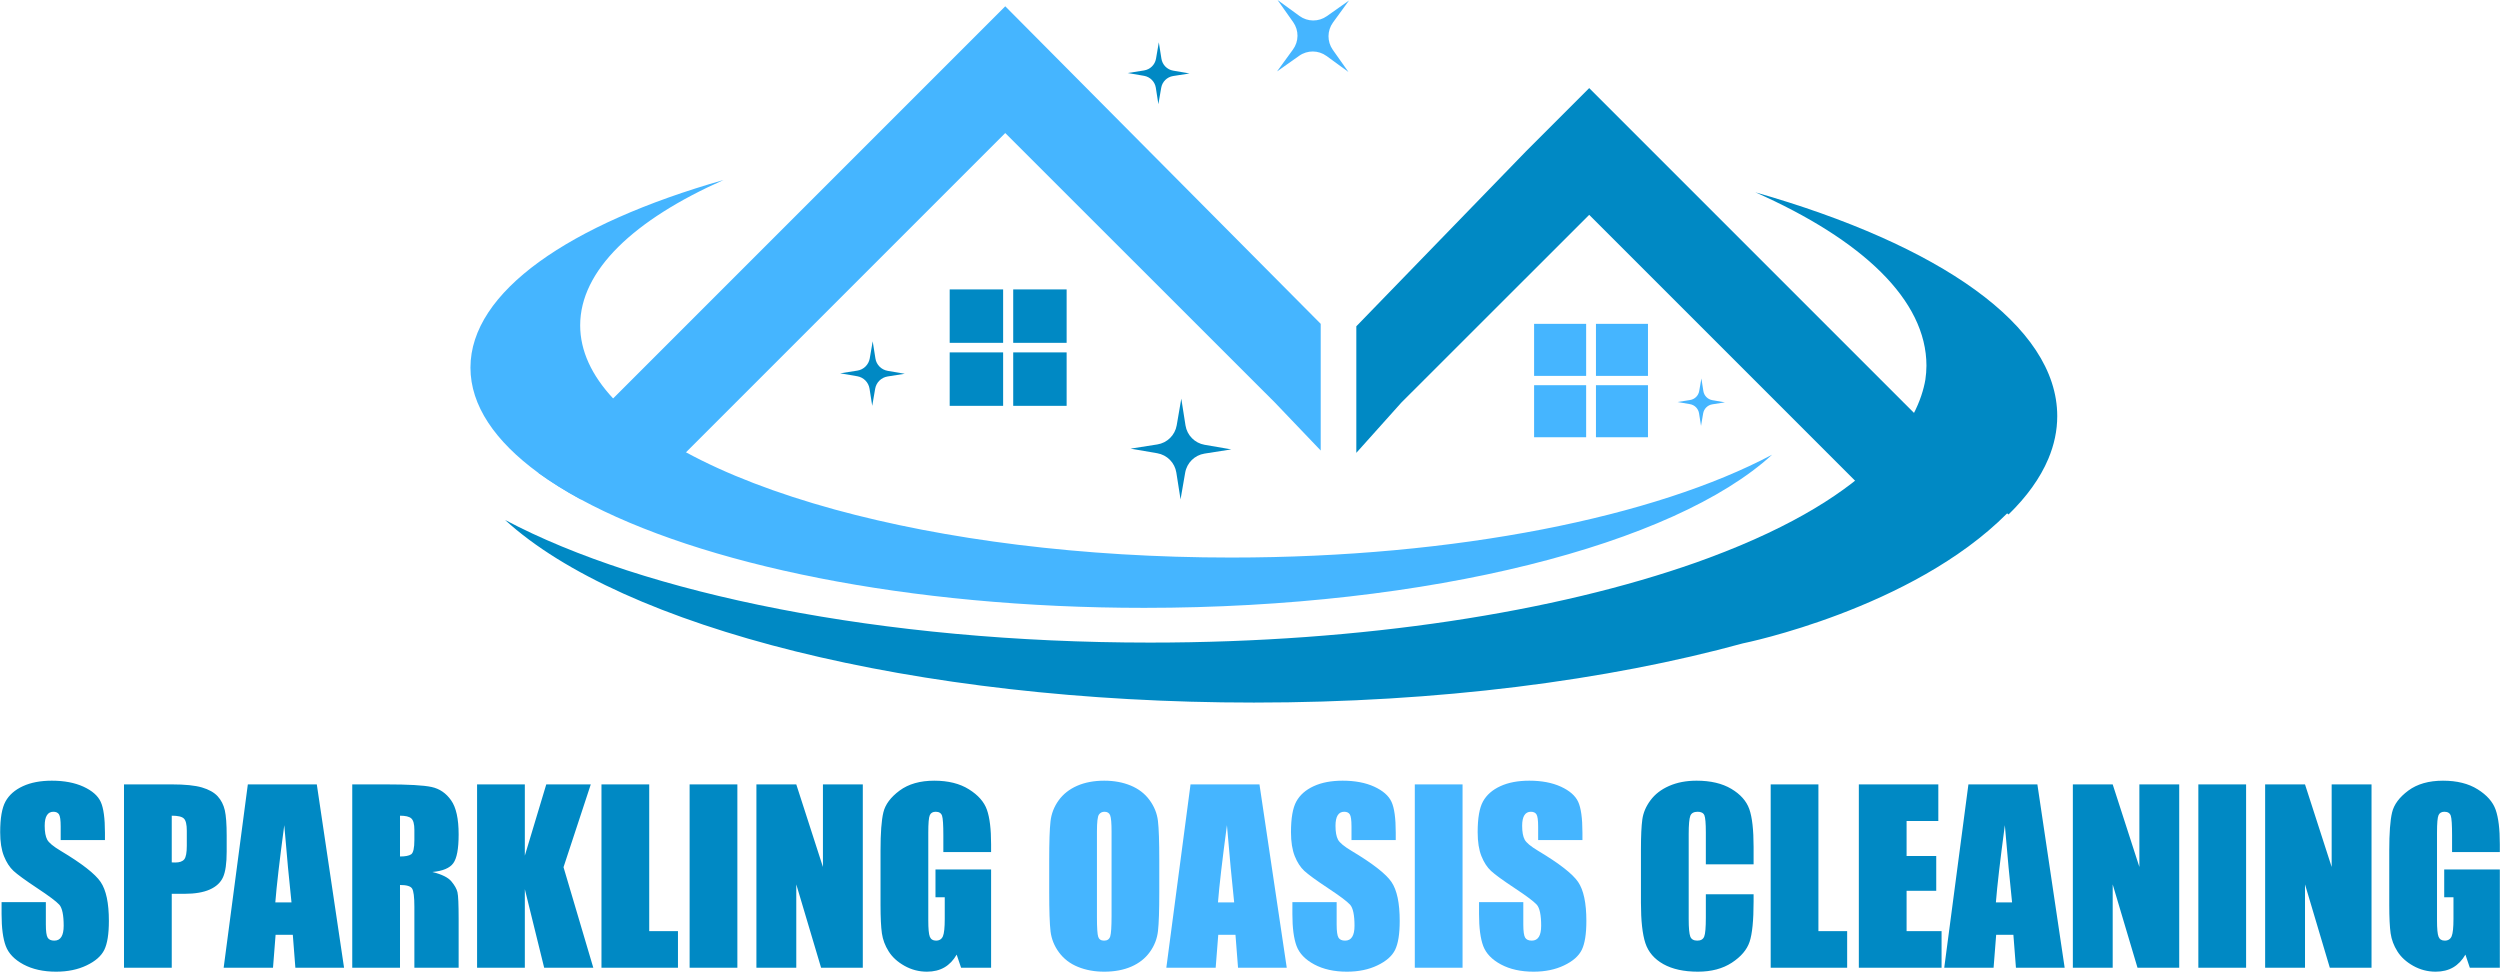 <?xml version="1.0" encoding="UTF-8"?> <svg xmlns="http://www.w3.org/2000/svg" xmlns:xlink="http://www.w3.org/1999/xlink" xmlns:xodm="http://www.corel.com/coreldraw/odm/2003" xml:space="preserve" width="1024px" height="398px" version="1.1" shape-rendering="geometricPrecision" text-rendering="geometricPrecision" image-rendering="optimizeQuality" fill-rule="evenodd" clip-rule="evenodd" viewBox="0 0 909.71 353.63"> <g id="Capa_x0020_1">  <g id="_3257318389728"> <g> <path fill="#0089C4" fill-rule="nonzero" d="M38.13 305.72l-16.11 0 0 -4.94c0,-2.3 -0.21,-3.78 -0.62,-4.41 -0.41,-0.63 -1.08,-0.94 -2.04,-0.94 -1.04,0 -1.83,0.42 -2.36,1.28 -0.54,0.84 -0.8,2.12 -0.8,3.85 0,2.22 0.31,3.89 0.91,5.02 0.59,1.11 2.22,2.47 4.91,4.07 7.69,4.6 12.54,8.38 14.53,11.32 2.01,2.94 3.01,7.68 3.01,14.2 0,4.75 -0.56,8.25 -1.67,10.52 -1.11,2.25 -3.25,4.13 -6.44,5.65 -3.18,1.53 -6.87,2.29 -11.11,2.29 -4.64,0 -8.59,-0.88 -11.88,-2.64 -3.27,-1.76 -5.41,-3.99 -6.43,-6.71 -1.02,-2.72 -1.52,-6.59 -1.52,-11.58l0 -4.37 16.11 0 0 8.11c0,2.5 0.22,4.1 0.67,4.82 0.45,0.72 1.25,1.07 2.41,1.07 1.15,0 2.01,-0.45 2.57,-1.37 0.56,-0.89 0.84,-2.25 0.84,-4.02 0,-3.92 -0.53,-6.49 -1.6,-7.69 -1.11,-1.21 -3.81,-3.23 -8.11,-6.07 -4.3,-2.85 -7.14,-4.93 -8.55,-6.23 -1.39,-1.29 -2.56,-3.08 -3.47,-5.35 -0.92,-2.28 -1.38,-5.19 -1.38,-8.74 0,-5.1 0.65,-8.84 1.95,-11.2 1.31,-2.36 3.41,-4.2 6.32,-5.54 2.91,-1.34 6.41,-2 10.53,-2 4.5,0 8.32,0.73 11.5,2.18 3.16,1.46 5.26,3.29 6.28,5.51 1.03,2.21 1.55,5.96 1.55,11.26l0 2.65zm6.93 -20.25l17.47 0c4.73,0 8.36,0.37 10.9,1.11 2.53,0.75 4.44,1.82 5.72,3.21 1.28,1.4 2.14,3.11 2.6,5.09 0.45,1.99 0.68,5.07 0.68,9.25l0 5.81c0,4.24 -0.44,7.35 -1.32,9.29 -0.87,1.95 -2.49,3.46 -4.83,4.5 -2.34,1.04 -5.41,1.56 -9.19,1.56l-4.65 0 0 26.91 -17.38 0 0 -66.73zm17.38 11.39l0 17c0.49,0.03 0.91,0.04 1.26,0.04 1.59,0 2.69,-0.39 3.31,-1.18 0.6,-0.77 0.91,-2.41 0.91,-4.88l0 -5.5c0,-2.27 -0.35,-3.76 -1.07,-4.45 -0.7,-0.69 -2.18,-1.03 -4.41,-1.03zm52.79 -11.39l9.92 66.73 -17.72 0 -0.93 -11.98 -6.27 0 -0.94 11.98 -17.96 0 8.8 -66.73 25.1 0zm-9.21 42.94c-0.82,-7.56 -1.7,-16.93 -2.63,-28.1 -1.71,12.82 -2.8,22.18 -3.26,28.1l5.89 0zm22.11 -42.94l12.28 0c8.18,0 13.72,0.31 16.62,0.95 2.89,0.63 5.25,2.24 7.08,4.85 1.83,2.58 2.74,6.73 2.74,12.41 0,5.19 -0.64,8.67 -1.94,10.46 -1.28,1.79 -3.82,2.85 -7.62,3.21 3.43,0.85 5.75,1.99 6.93,3.43 1.19,1.42 1.92,2.74 2.2,3.93 0.29,1.2 0.43,4.49 0.43,9.87l0 17.62 -16.11 0 0 -22.2c0,-3.57 -0.28,-5.78 -0.84,-6.64 -0.55,-0.86 -2.01,-1.28 -4.39,-1.28l0 30.12 -17.38 0 0 -66.73zm17.38 11.39l0 14.85c1.94,0 3.29,-0.27 4.07,-0.8 0.77,-0.54 1.16,-2.28 1.16,-5.22l0 -3.67c0,-2.12 -0.38,-3.51 -1.12,-4.17 -0.75,-0.67 -2.12,-0.99 -4.11,-0.99zm69.43 -11.39l-9.92 30.13 10.84 36.6 -17.88 0 -7.04 -28.6 0 28.6 -17.38 0 0 -66.73 17.38 0 0 25.93 7.8 -25.93 16.2 0zm21.27 0l0 53.4 10.46 0 0 13.33 -27.84 0 0 -66.73 17.38 0zm32.08 0l0 66.73 -17.38 0 0 -66.73 17.38 0zm45.65 0l0 66.73 -15.18 0 -9.03 -30.34 0 30.34 -14.51 0 0 -66.73 14.51 0 9.7 30.05 0 -30.05 14.51 0zm46.69 24.64l-17.38 0 0 -6.06c0,-3.83 -0.15,-6.22 -0.47,-7.18 -0.33,-0.96 -1.1,-1.44 -2.31,-1.44 -1.04,0 -1.76,0.4 -2.14,1.23 -0.38,0.82 -0.56,2.94 -0.56,6.34l0 32c0,2.98 0.18,4.97 0.56,5.91 0.38,0.94 1.13,1.42 2.25,1.42 1.24,0 2.07,-0.54 2.52,-1.6 0.44,-1.07 0.66,-3.17 0.66,-6.28l0 -7.9 -3.37 0 0 -10.12 20.24 0 0 35.77 -10.92 0 -1.61 -4.78c-1.18,2.06 -2.67,3.61 -4.45,4.65 -1.8,1.04 -3.92,1.56 -6.36,1.56 -2.91,0 -5.62,-0.7 -8.16,-2.12 -2.54,-1.42 -4.46,-3.17 -5.77,-5.26 -1.32,-2.08 -2.14,-4.27 -2.47,-6.56 -0.33,-2.3 -0.5,-5.74 -0.5,-10.32l0 -19.83c0,-6.37 0.34,-10.99 1.03,-13.87 0.69,-2.9 2.66,-5.54 5.91,-7.95 3.24,-2.4 7.45,-3.6 12.61,-3.6 5.07,0 9.28,1.04 12.62,3.14 3.35,2.09 5.54,4.57 6.55,7.44 1.02,2.88 1.52,7.04 1.52,12.52l0 2.89zm277.5 4.46l-17.38 0 0 -11.58c0,-3.37 -0.18,-5.47 -0.54,-6.31 -0.37,-0.83 -1.19,-1.25 -2.44,-1.25 -1.4,0 -2.3,0.5 -2.68,1.51 -0.38,1.03 -0.58,3.23 -0.58,6.6l0 30.96c0,3.25 0.2,5.35 0.58,6.35 0.38,0.99 1.24,1.48 2.56,1.48 1.28,0 2.12,-0.49 2.51,-1.49 0.4,-0.99 0.59,-3.32 0.59,-6.99l0 -8.39 17.38 0 0 2.6c0,6.92 -0.49,11.82 -1.46,14.7 -0.97,2.9 -3.14,5.43 -6.47,7.61 -3.34,2.18 -7.45,3.26 -12.34,3.26 -5.08,0 -9.27,-0.91 -12.57,-2.75 -3.29,-1.85 -5.48,-4.39 -6.55,-7.65 -1.07,-3.26 -1.61,-8.16 -1.61,-14.69l0 -19.49c0,-4.81 0.17,-8.41 0.5,-10.81 0.33,-2.41 1.3,-4.73 2.95,-6.95 1.63,-2.22 3.89,-3.98 6.79,-5.25 2.9,-1.28 6.23,-1.92 10,-1.92 5.1,0 9.32,0.99 12.65,2.97 3.32,1.97 5.5,4.43 6.55,7.38 1.04,2.95 1.56,7.54 1.56,13.77l0 6.33zm23.59 -29.1l0 53.4 10.46 0 0 13.33 -27.83 0 0 -66.73 17.37 0zm14.71 0l28.93 0 0 13.33 -11.55 0 0 12.74 10.79 0 0 12.65 -10.79 0 0 14.68 12.73 0 0 13.33 -30.11 0 0 -66.73zm64.98 0l9.93 66.73 -17.73 0 -0.93 -11.98 -6.27 0 -0.94 11.98 -17.96 0 8.8 -66.73 25.1 0zm-9.21 42.94c-0.81,-7.56 -1.7,-16.93 -2.63,-28.1 -1.71,12.82 -2.8,22.18 -3.26,28.1l5.89 0zm60.83 -42.94l0 66.73 -15.18 0 -9.03 -30.34 0 30.34 -14.5 0 0 -66.73 14.5 0 9.71 30.05 0 -30.05 14.5 0zm24.34 0l0 66.73 -17.38 0 0 -66.73 17.38 0zm45.65 0l0 66.73 -15.18 0 -9.03 -30.34 0 30.34 -14.51 0 0 -66.73 14.51 0 9.7 30.05 0 -30.05 14.51 0zm46.69 24.64l-17.38 0 0 -6.06c0,-3.83 -0.15,-6.22 -0.47,-7.18 -0.33,-0.96 -1.1,-1.44 -2.31,-1.44 -1.04,0 -1.76,0.4 -2.14,1.23 -0.38,0.82 -0.56,2.94 -0.56,6.34l0 32c0,2.98 0.18,4.97 0.56,5.91 0.38,0.94 1.13,1.42 2.25,1.42 1.24,0 2.07,-0.54 2.52,-1.6 0.44,-1.07 0.66,-3.17 0.66,-6.28l0 -7.9 -3.37 0 0 -10.12 20.24 0 0 35.77 -10.92 0 -1.6 -4.78c-1.19,2.06 -2.68,3.61 -4.46,4.65 -1.8,1.04 -3.92,1.56 -6.36,1.56 -2.91,0 -5.62,-0.7 -8.17,-2.12 -2.53,-1.42 -4.45,-3.17 -5.76,-5.26 -1.32,-2.08 -2.14,-4.27 -2.47,-6.56 -0.33,-2.3 -0.5,-5.74 -0.5,-10.32l0 -19.83c0,-6.37 0.34,-10.99 1.03,-13.87 0.69,-2.9 2.66,-5.54 5.91,-7.95 3.24,-2.4 7.45,-3.6 12.61,-3.6 5.07,0 9.28,1.04 12.62,3.14 3.35,2.09 5.54,4.57 6.55,7.44 1.02,2.88 1.52,7.04 1.52,12.52l0 2.89z"></path> <path fill="#45B5FF" fill-rule="nonzero" d="M421.84 324.59c0,6.7 -0.15,11.44 -0.47,14.22 -0.31,2.8 -1.3,5.35 -2.96,7.65 -1.65,2.31 -3.9,4.08 -6.73,5.32 -2.83,1.23 -6.11,1.85 -9.87,1.85 -3.57,0 -6.76,-0.59 -9.6,-1.76 -2.84,-1.16 -5.13,-2.91 -6.85,-5.24 -1.73,-2.33 -2.75,-4.88 -3.09,-7.62 -0.33,-2.76 -0.49,-7.56 -0.49,-14.42l0 -11.42c0,-6.71 0.15,-11.44 0.47,-14.23 0.31,-2.8 1.3,-5.34 2.96,-7.65 1.66,-2.3 3.91,-4.07 6.73,-5.31 2.83,-1.24 6.12,-1.86 9.87,-1.86 3.57,0 6.76,0.59 9.6,1.76 2.84,1.17 5.13,2.91 6.85,5.24 1.73,2.34 2.76,4.88 3.09,7.62 0.33,2.76 0.49,7.57 0.49,14.43l0 11.42zm-17.37 -21.92c0,-3.1 -0.17,-5.08 -0.51,-5.95 -0.34,-0.86 -1.02,-1.29 -2.07,-1.29 -0.88,0 -1.56,0.35 -2.03,1.05 -0.47,0.69 -0.71,2.76 -0.71,6.19l0 31.14c0,3.86 0.16,6.26 0.47,7.15 0.31,0.92 1.02,1.37 2.15,1.37 1.15,0 1.9,-0.52 2.22,-1.56 0.32,-1.04 0.48,-3.53 0.48,-7.45l0 -30.65zm53.83 -17.2l9.93 66.73 -17.73 0 -0.93 -11.98 -6.27 0 -0.94 11.98 -17.96 0 8.81 -66.73 25.09 0zm-9.21 42.94c-0.81,-7.56 -1.7,-16.93 -2.63,-28.1 -1.71,12.82 -2.8,22.18 -3.26,28.1l5.89 0zm58.81 -22.69l-16.11 0 0 -4.94c0,-2.3 -0.21,-3.78 -0.62,-4.41 -0.41,-0.63 -1.08,-0.94 -2.04,-0.94 -1.04,0 -1.82,0.42 -2.36,1.28 -0.53,0.84 -0.8,2.12 -0.8,3.85 0,2.22 0.31,3.89 0.91,5.02 0.59,1.11 2.22,2.47 4.91,4.07 7.69,4.6 12.54,8.38 14.54,11.32 2.01,2.94 3.01,7.68 3.01,14.2 0,4.75 -0.57,8.25 -1.68,10.52 -1.11,2.25 -3.25,4.13 -6.44,5.65 -3.17,1.53 -6.87,2.29 -11.1,2.29 -4.64,0 -8.59,-0.88 -11.88,-2.64 -3.28,-1.76 -5.42,-3.99 -6.44,-6.71 -1.01,-2.72 -1.52,-6.59 -1.52,-11.58l0 -4.37 16.11 0 0 8.11c0,2.5 0.23,4.1 0.68,4.82 0.45,0.72 1.25,1.07 2.4,1.07 1.15,0 2.01,-0.45 2.57,-1.37 0.57,-0.89 0.85,-2.25 0.85,-4.02 0,-3.92 -0.54,-6.49 -1.61,-7.69 -1.11,-1.21 -3.81,-3.23 -8.11,-6.07 -4.3,-2.85 -7.14,-4.93 -8.55,-6.23 -1.39,-1.29 -2.56,-3.08 -3.47,-5.35 -0.91,-2.28 -1.38,-5.19 -1.38,-8.74 0,-5.1 0.65,-8.84 1.96,-11.2 1.31,-2.36 3.4,-4.2 6.31,-5.54 2.91,-1.34 6.41,-2 10.53,-2 4.5,0 8.32,0.73 11.5,2.18 3.16,1.46 5.26,3.29 6.28,5.51 1.03,2.21 1.55,5.96 1.55,11.26l0 2.65zm24.31 -20.25l0 66.73 -17.38 0 0 -66.73 17.38 0zm43.63 20.25l-16.12 0 0 -4.94c0,-2.3 -0.21,-3.78 -0.62,-4.41 -0.4,-0.63 -1.08,-0.94 -2.03,-0.94 -1.04,0 -1.83,0.42 -2.37,1.28 -0.53,0.84 -0.8,2.12 -0.8,3.85 0,2.22 0.31,3.89 0.92,5.02 0.59,1.11 2.22,2.47 4.9,4.07 7.69,4.6 12.54,8.38 14.54,11.32 2.01,2.94 3.01,7.68 3.01,14.2 0,4.75 -0.56,8.25 -1.67,10.52 -1.11,2.25 -3.25,4.13 -6.44,5.65 -3.18,1.53 -6.88,2.29 -11.11,2.29 -4.64,0 -8.59,-0.88 -11.88,-2.64 -3.28,-1.76 -5.41,-3.99 -6.44,-6.71 -1.01,-2.72 -1.52,-6.59 -1.52,-11.58l0 -4.37 16.11 0 0 8.11c0,2.5 0.23,4.1 0.68,4.82 0.45,0.72 1.25,1.07 2.4,1.07 1.16,0 2.01,-0.45 2.58,-1.37 0.56,-0.89 0.84,-2.25 0.84,-4.02 0,-3.92 -0.53,-6.49 -1.6,-7.69 -1.11,-1.21 -3.81,-3.23 -8.11,-6.07 -4.31,-2.85 -7.15,-4.93 -8.55,-6.23 -1.39,-1.29 -2.56,-3.08 -3.47,-5.35 -0.92,-2.28 -1.38,-5.19 -1.38,-8.74 0,-5.1 0.64,-8.84 1.95,-11.2 1.31,-2.36 3.4,-4.2 6.31,-5.54 2.91,-1.34 6.41,-2 10.53,-2 4.5,0 8.33,0.73 11.5,2.18 3.17,1.46 5.26,3.29 6.29,5.51 1.02,2.21 1.55,5.96 1.55,11.26l0 2.65z"></path> </g> <path fill="#45B5FF" fill-rule="nonzero" d="M480.59 117.86l0 46.1 -16.7 -17.48 -98.11 -98.06 -133.23 133.23 -21.44 0c-5.59,-3.05 -10.67,-6.23 -15.18,-9.5l27.14 -27.14 142.71 -142.72 114.81 115.57z"></path> <polygon fill="#0089C4" fill-rule="nonzero" points="727.88,181.65 681.76,181.65 675.06,174.95 638.13,138.01 578.3,78.19 509.97,146.48 493.55,164.81 493.55,118.75 555.25,55.12 578.3,32.06 "></polygon> <polygon fill="#0089C4" fill-rule="nonzero" points="365.01,124.77 345.56,124.77 345.56,105.33 365.01,105.33 "></polygon> <polygon fill="#0089C4" fill-rule="nonzero" points="388.12,124.77 368.68,124.77 368.68,105.33 388.12,105.33 "></polygon> <polygon fill="#0089C4" fill-rule="nonzero" points="365.01,147.7 345.56,147.7 345.56,128.25 365.01,128.25 "></polygon> <polygon fill="#0089C4" fill-rule="nonzero" points="388.12,147.7 368.68,147.7 368.68,128.25 388.12,128.25 "></polygon> <polygon fill="#45B5FF" fill-rule="nonzero" points="577.19,136.8 558.25,136.8 558.25,117.86 577.19,117.86 "></polygon> <polygon fill="#45B5FF" fill-rule="nonzero" points="599.69,136.8 580.76,136.8 580.76,117.86 599.69,117.86 "></polygon> <polygon fill="#45B5FF" fill-rule="nonzero" points="577.19,159.13 558.25,159.13 558.25,140.19 577.19,140.19 "></polygon> <polygon fill="#45B5FF" fill-rule="nonzero" points="599.69,159.13 580.76,159.13 580.76,140.19 599.69,140.19 "></polygon> <path fill="#0089C4" fill-rule="nonzero" d="M428.05 172.01l1.53 9.74 1.68 -9.71c0.62,-3.6 3.45,-6.39 7.05,-6.96l9.74 -1.53 -9.71 -1.67c-3.59,-0.62 -6.39,-3.46 -6.96,-7.06l-1.53 -9.74 -1.67 9.71c-0.62,3.6 -3.46,6.39 -7.06,6.96l-9.74 1.53 9.72 1.67c3.59,0.62 6.39,3.46 6.95,7.06z"></path> <path fill="#0089C4" fill-rule="nonzero" d="M316.39 141.46l0.98 6.24 1.07 -6.23c0.4,-2.3 2.22,-4.09 4.53,-4.46l6.24 -0.98 -6.23 -1.07c-2.3,-0.4 -4.1,-2.21 -4.45,-4.52l-0.99 -6.24 -1.07 6.22c-0.4,2.31 -2.21,4.1 -4.52,4.46l-6.24 0.98 6.22 1.07c2.3,0.4 4.1,2.22 4.46,4.53z"></path> <path fill="#45B5FF" fill-rule="nonzero" d="M618.28 150.42l0.72 4.58 0.78 -4.57c0.3,-1.69 1.64,-3.01 3.33,-3.28l4.59 -0.72 -4.57 -0.79c-1.7,-0.29 -3.01,-1.63 -3.28,-3.32l-0.72 -4.59 -0.79 4.58c-0.29,1.69 -1.63,3.01 -3.33,3.27l-4.58 0.73 4.57 0.78c1.69,0.29 3.01,1.63 3.28,3.33z"></path> <path fill="#0089C4" fill-rule="nonzero" d="M420.58 31.93l0.93 5.98 1.03 -5.96c0.38,-2.21 2.12,-3.93 4.34,-4.28l5.97 -0.93 -5.97 -1.03c-2.19,-0.38 -3.91,-2.12 -4.26,-4.34l-0.95 -5.97 -1.02 5.96c-0.38,2.21 -2.13,3.92 -4.33,4.27l-5.98 0.95 5.96 1.02c2.21,0.38 3.93,2.13 4.28,4.33z"></path> <path fill="#45B5FF" fill-rule="nonzero" d="M482.7 20.37l7.98 5.82 -5.7 -8.07c-2.1,-2.99 -2.07,-6.98 0.08,-9.94l5.82 -7.99 -8.07 5.7c-2.99,2.11 -6.98,2.08 -9.94,-0.07l-7.99 -5.82 5.7 8.07c2.11,2.99 2.08,6.99 -0.08,9.94l-5.81 7.99 8.07 -5.7c2.99,-2.11 6.99,-2.08 9.94,0.07z"></path> <path fill="#45B5FF" fill-rule="nonzero" d="M644.87 165.48c-35.59,32.62 -124.49,55.74 -228.55,55.74 -85.86,0 -161.41,-15.74 -205.21,-39.57 -5.59,-3.05 -10.67,-6.23 -15.18,-9.5 -15.87,-11.59 -24.78,-24.6 -24.78,-38.36 0,-27.64 35.99,-52.27 92.14,-68.3 -32.66,14.49 -52.21,32.89 -52.21,52.91 0,9.31 4.21,18.24 11.99,26.61 6.47,6.97 15.44,13.55 26.52,19.6 14.64,7.96 32.96,15 54.1,20.81 39.97,10.96 90.03,17.49 144.36,17.49 82.01,0 154.28,-14.85 196.82,-37.43z"></path> <path fill="#0089C4" fill-rule="nonzero" d="M745.39 166.99c2.14,-5.07 3.25,-10.26 3.25,-15.55 0,-32.96 -42.9,-62.34 -109.86,-81.45 38.94,17.27 62.26,39.21 62.26,63.1 0,1.72 -0.15,3.42 -0.4,5.12 -2.41,13.93 -15.71,41.36 -78.72,64.79 -0.75,0.27 -1.5,0.55 -2.26,0.82 -0.78,0.29 -1.56,0.58 -2.36,0.86 -51.07,18.04 -121.3,29.18 -198.85,29.18 -97.79,0 -183.97,-17.72 -234.7,-44.63 42.44,38.89 148.46,66.46 272.55,66.46 67.05,0 128.81,-8.06 178.13,-21.6l0.01 0.01c0,0 61.29,-12.4 95.96,-47.26l0.52 0.39c6.64,-6.47 11.52,-13.24 14.47,-20.24l0 0 0 0z"></path> </g> </g> </svg> 